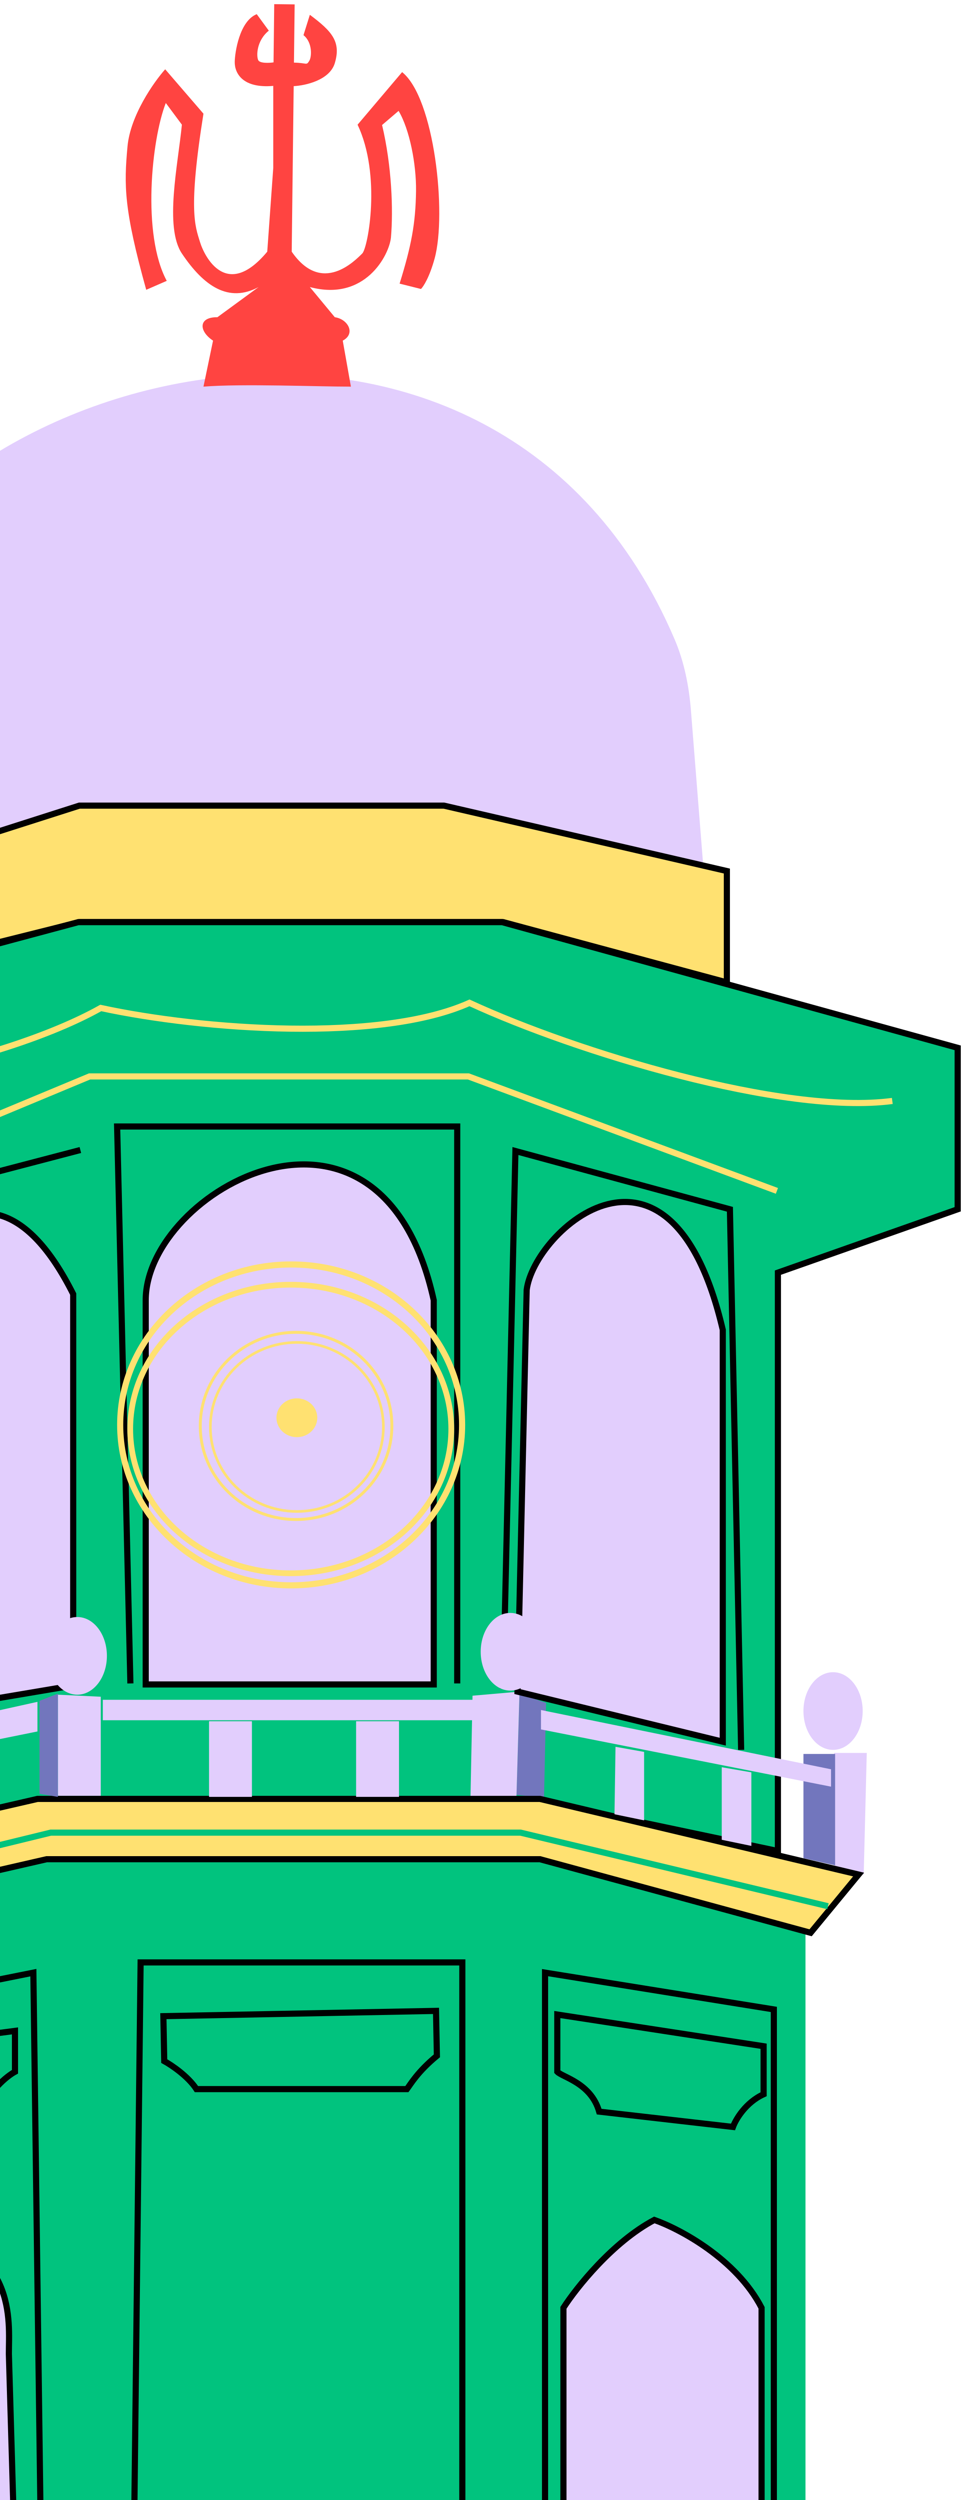 <svg width="90" height="234" viewBox="0 0 90 234" fill="none" xmlns="http://www.w3.org/2000/svg">
<path d="M-17.015 66.61L-18.205 83.824L7.62 75.686H41.48L65.967 82.381L64.709 66.509C64.528 64.225 64.079 61.941 63.178 59.835C46.549 20.966 -5.392 33.15 -15.705 59.683C-16.561 61.886 -16.852 64.253 -17.015 66.61Z" fill="#E2CEFD"/>
<path d="M11.94 13.713C11.61 17.344 11.584 19.544 13.694 27.126L15.617 26.288C13.277 21.955 14.186 13.07 15.528 9.642L17.034 11.669C16.671 15.395 15.38 21.261 17.034 23.729C19.102 26.815 21.427 28.366 24.219 26.868L20.359 29.692C18.542 29.67 18.622 31.006 19.951 31.883L19.055 36.19C22.606 35.903 29.715 36.19 32.864 36.19L32.099 31.883C33.35 31.228 32.578 29.86 31.356 29.692L29.018 26.868C34.183 28.251 36.445 23.892 36.614 22.233C36.836 19.653 36.694 15.538 35.783 11.701L37.329 10.38C38.361 12.114 38.992 15.354 38.962 17.861C38.925 20.921 38.518 23.021 37.423 26.547L39.426 27.049C39.652 26.829 40.224 25.949 40.704 24.195C41.852 19.999 40.691 9.176 37.659 6.749L33.487 11.673C35.727 16.387 34.466 23.2 33.924 23.729C33.246 24.391 30.14 27.648 27.32 23.557L27.504 8.063C28.589 8.012 30.878 7.51 31.356 5.909C31.953 3.907 31.104 2.94 29.018 1.385L28.422 3.291C29.274 3.971 29.201 5.309 28.967 5.689C28.674 6.164 28.773 5.878 27.53 5.863L27.595 0.411L25.682 0.389L25.617 5.84C25.202 5.899 24.334 5.94 24.185 5.632C23.998 5.247 24.015 3.812 25.174 2.87L24.045 1.326C22.411 1.976 21.993 4.955 21.983 5.797C21.97 6.849 22.718 8.293 25.591 8.04L25.591 15.721L25.028 23.557C21.244 28.104 19.164 24.086 18.722 22.627C18.28 21.168 17.608 19.711 19.055 10.641L15.47 6.485C14.403 7.684 12.204 10.808 11.94 13.713Z" fill="#FF4441"/>
<path d="M-20.117 84.207L-19.735 93.102L7.43 86.311H47.125L68.072 91.954V81.529L41.577 75.407H7.43L-20.117 84.207Z" fill="#FFE171" stroke="black" stroke-width="0.574"/>
<path d="M-21.553 251.116V180.048L4.464 174.213H51.141L75.436 180.717V251.116H-21.553Z" fill="#01C37E"/>
<path d="M-18.971 119.119L-17.727 172.874L5.229 168.665H51.045L72.853 173.257V119.119L89.688 113.188V98.076L47.028 86.311H7.333L-36.57 98.076V113.188L-18.971 119.119Z" fill="#01C37E" stroke="black" stroke-width="0.574"/>
<path d="M30.672 140.831L27.229 134.805C27.643 134.805 28.644 134.614 29.333 133.849L34.211 137.77L29.333 135.666L30.672 140.831Z" fill="#FFE171"/>
<path d="M-28.248 102.571C-19.066 103.184 0.064 99.606 9.438 94.346C19.003 96.412 35.646 97.598 43.967 93.867C53.915 98.459 73.332 104.389 83.567 103.05" stroke="#FFE171" stroke-width="0.574"/>
<path d="M81.175 164.074H78.115V174.596L80.888 175.457L81.175 164.074Z" fill="#E2CEFD"/>
<path d="M75.245 173.926V164.17H78.21V174.596L75.245 173.926Z" fill="#7276BD"/>
<path d="M51.141 159.388L48.654 158.527L48.367 167.996L50.95 168.283L51.141 159.388Z" fill="#7276BD"/>
<path d="M44.063 168.187L44.254 158.718L48.654 158.335L48.367 168.187H44.063Z" fill="#E2CEFD"/>
<path d="M9.437 158.814L5.42 158.622V168.092H9.437V158.814Z" fill="#E2CEFD"/>
<path d="M71.514 191.526L52.193 188.561V193.917C52.671 194.427 55.349 194.969 56.114 197.648L68.645 199.082C68.9 198.381 69.831 196.787 71.514 196.022V191.526Z" stroke="black" stroke-width="0.574"/>
<path d="M-14.475 199.178C-14.698 198.317 -15.642 196.519 -17.632 196.213V192.578L1.403 190.091V193.917C0.638 194.332 -1.084 195.715 -1.849 197.934L-14.475 199.178Z" stroke="black" stroke-width="0.574"/>
<path d="M72.471 188.082L51.045 184.639V250.925H72.471V188.082Z" stroke="black" stroke-width="0.574"/>
<path d="M43.298 183.683H13.168L12.403 250.447H43.298V183.683Z" stroke="black" stroke-width="0.574"/>
<path d="M3.125 184.639L-18.875 189.039V249.968H3.986L3.125 184.639Z" stroke="black" stroke-width="0.574"/>
<path d="M-21.935 180.048L-27.292 175.457L3.508 168.378H7.334H45.211H50.568L80.41 175.457L75.915 180.909L50.568 174.022H46.646H7.334H4.369L-21.935 180.048Z" fill="#FFE171" stroke="black" stroke-width="0.574"/>
<path d="M-23.466 178.422L4.751 171.535H48.75L77.541 178.422" stroke="#01C37E" stroke-width="0.574"/>
<path d="M50.664 161.874V160.057L77.828 165.605V167.231L50.664 161.874Z" fill="#E2CEFD"/>
<path d="M44.349 159.101H9.629V161.014H44.349V159.101Z" fill="#E2CEFD"/>
<path d="M3.507 159.292L-21.553 164.839L-22.51 167.326L3.507 162.065V159.292Z" fill="#E2CEFD"/>
<path d="M6.855 121.128C-1.945 103.624 -11.318 121.51 -11.318 124.571V160.822L6.855 157.762V121.128Z" fill="#E2CEFD" stroke="black" stroke-width="0.574"/>
<path d="M13.646 121.701V157.665H40.62V121.701C35.646 99.128 13.646 111.467 13.646 121.701Z" fill="#E2CEFD" stroke="black" stroke-width="0.574"/>
<path d="M67.689 124.475C62.811 103.623 49.994 115.197 49.324 120.745L48.464 158.335L67.689 163.022V124.475Z" fill="#E2CEFD" stroke="black" stroke-width="0.574"/>
<path d="M69.41 163.787L68.358 113.189L48.271 107.736L47.123 158.048" stroke="black" stroke-width="0.574"/>
<path d="M-12.944 162.448V112.997L7.525 107.641" stroke="black" stroke-width="0.574"/>
<path d="M42.82 157.57V105.441H10.969L12.212 157.57" stroke="black" stroke-width="0.574"/>
<path d="M40.834 188.219L15.301 188.713L15.382 192.92C16.059 193.29 17.61 194.332 18.398 195.541L38.106 195.542C38.448 195.089 39.108 193.916 40.916 192.427L40.834 188.219Z" stroke="black" stroke-width="0.574"/>
<path d="M-8.257 208.36C-10.138 209.668 -16.101 212.665 -16.101 220.317V249.681H1.69L0.83 220.317C0.83 217.256 1.69 210.273 -8.257 208.36Z" fill="#E2CEFD" stroke="black" stroke-width="0.574"/>
<path d="M52.767 216.012C53.979 214.131 57.378 209.852 61.28 207.786C63.64 208.615 68.951 211.421 71.323 216.012V250.542H52.767V216.012Z" fill="#E2CEFD" stroke="black" stroke-width="0.574"/>
<path d="M5.42 158.527L3.699 159.196V167.9L5.42 168.187V158.527Z" fill="#7276BD"/>
<rect x="19.577" y="161.109" width="4.017" height="7.078" fill="#E2CEFD"/>
<rect x="33.35" y="161.109" width="4.017" height="7.078" fill="#E2CEFD"/>
<ellipse cx="78.019" cy="160.153" rx="2.774" ry="3.635" fill="#E2CEFD"/>
<ellipse cx="47.793" cy="154.605" rx="2.774" ry="3.635" fill="#E2CEFD"/>
<ellipse cx="7.238" cy="154.988" rx="2.774" ry="3.635" fill="#E2CEFD"/>
<path d="M57.644 163.5L60.322 163.978L60.322 170.387L57.548 169.813L57.644 163.5Z" fill="#E2CEFD"/>
<path d="M67.593 165.413L70.367 165.892V172.778L67.593 172.204V165.413Z" fill="#E2CEFD"/>
<path d="M-17.344 111.466L8.386 100.754H43.872L72.759 111.466" stroke="#FFE171" stroke-width="0.574"/>
<path d="M43.277 133.371C43.277 141.648 36.126 148.388 27.266 148.388C18.407 148.388 11.255 141.648 11.255 133.371C11.255 125.094 18.407 118.354 27.266 118.354C36.126 118.354 43.277 125.094 43.277 133.371Z" stroke="#FFE171" stroke-width="0.574"/>
<path d="M42.264 133.753C42.264 141.186 35.56 147.258 27.229 147.258C18.898 147.258 12.194 141.186 12.194 133.753C12.194 126.321 18.898 120.249 27.229 120.249C35.56 120.249 42.264 126.321 42.264 133.753Z" stroke="#FFE171" stroke-width="0.538"/>
<path d="M35.905 133.562C35.905 137.928 32.28 141.473 27.803 141.473C23.325 141.473 19.7 137.928 19.7 133.562C19.7 129.195 23.325 125.651 27.803 125.651C32.28 125.651 35.905 129.195 35.905 133.562Z" stroke="#FFE171" stroke-width="0.247"/>
<path d="M36.699 133.466C36.699 138.301 32.685 142.225 27.728 142.225C22.77 142.225 18.757 138.301 18.757 133.466C18.757 128.632 22.77 124.707 27.728 124.707C32.685 124.707 36.699 128.632 36.699 133.466Z" stroke="#FFE171" stroke-width="0.273"/>
<ellipse cx="27.802" cy="132.701" rx="1.913" ry="1.817" fill="#FFE171"/>
</svg>
